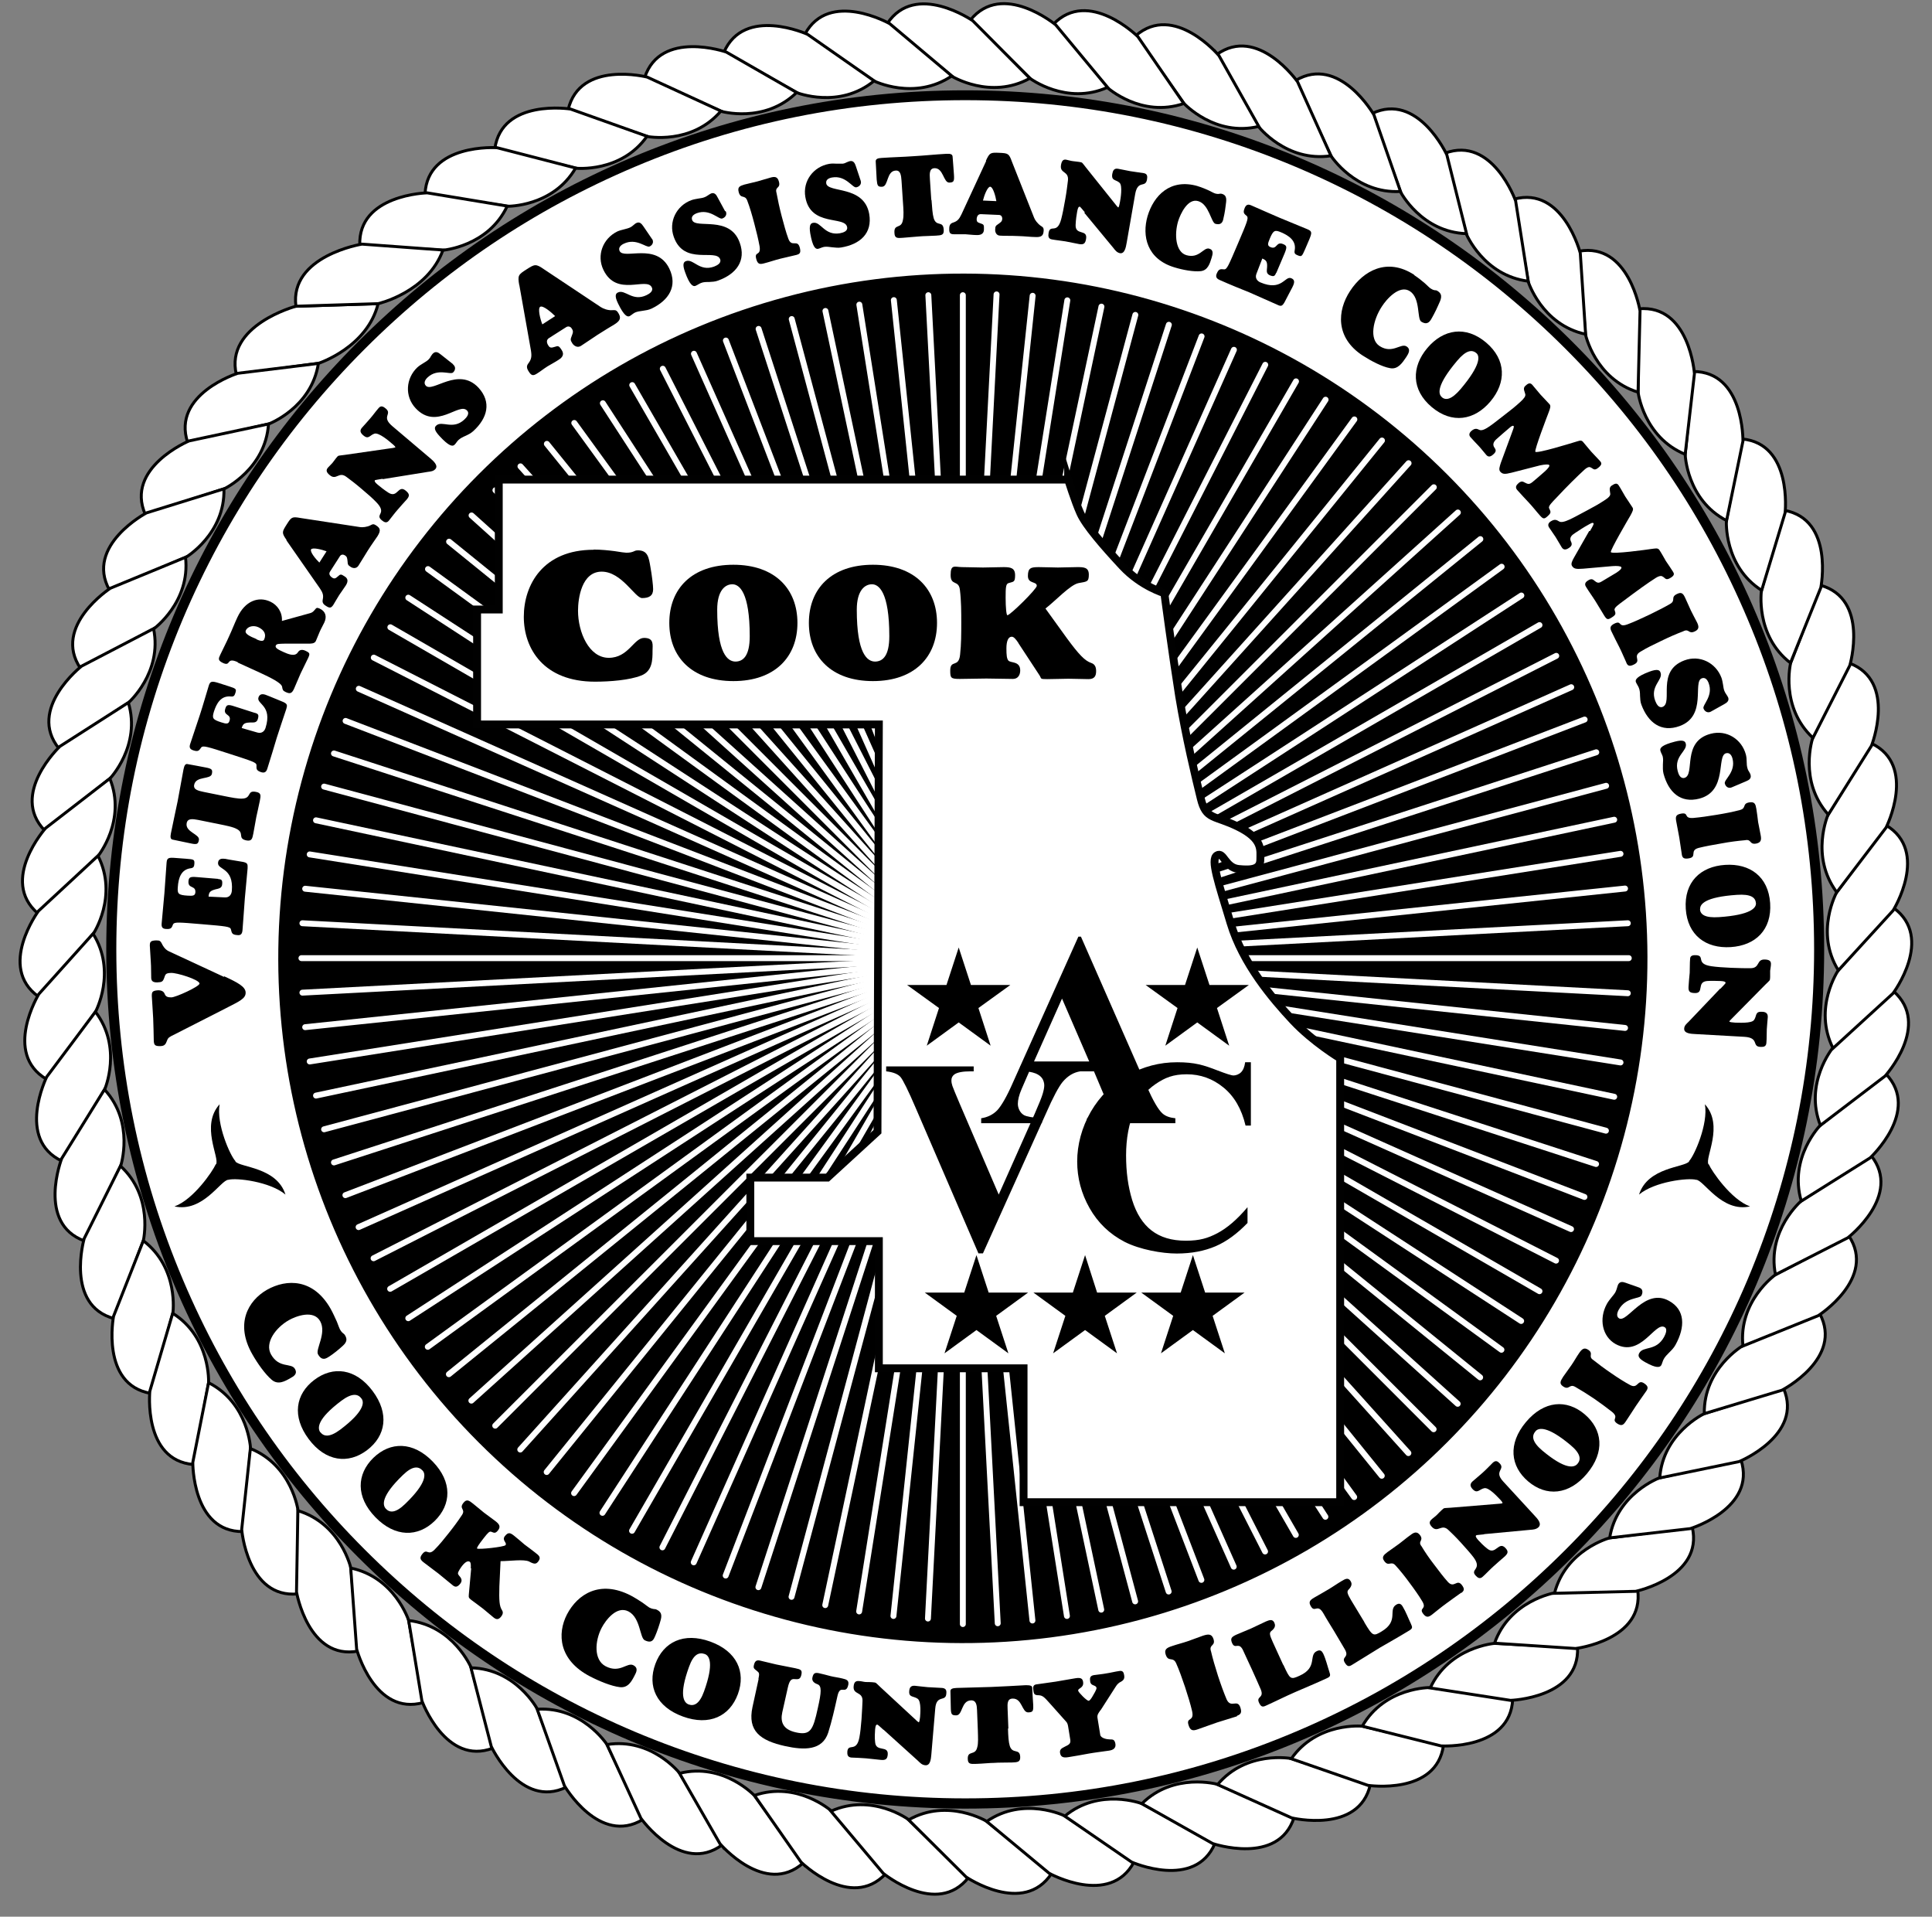<?xml version="1.0" encoding="UTF-8"?>
<svg xmlns="http://www.w3.org/2000/svg" version="1.1" viewBox="0 0 980 972">
  <rect x="0" y="0" width="980" height="972" fill="#808080" stroke="none"/>
  <defs>
    <style>
      .cls-1 {
        stroke: #fff;
        stroke-linecap: round;
        stroke-width: 3px;
      }

      .cls-1, .cls-2, .cls-3, .cls-4 {
        fill: #fff;
      }

      .cls-5, .cls-6, .cls-7 {
        stroke-width: 3.1px;
      }

      .cls-5, .cls-4 {
        stroke: #000;
      }

      .cls-2 {
        stroke: #010101;
        stroke-miterlimit: 10;
        stroke-width: 4px;
      }

      .cls-6, .cls-7 {
        stroke: #c8c8c8;
      }

      .cls-4 {
        stroke-width: 1.5px;
      }

      .cls-7 {
        fill: #333;
      }
    </style>
  </defs>
  <!-- Generator: Adobe Illustrator 28.7.1, SVG Export Plug-In . SVG Version: 1.2.0 Build 142)  -->
  <g>
    <g id="Layer_3">
      <g>
        <path class="cls-3" d="M489.6,914.6c-58.5,0-115.2-11.5-168.6-34-51.6-21.8-97.9-53.1-137.7-92.8-39.8-39.8-71-86.1-92.8-137.7-22.6-53.4-34-110.1-34-168.6s11.5-115.2,34-168.6c21.8-51.6,53.1-97.9,92.8-137.7s86.1-71,137.7-92.8c53.4-22.6,110.1-34,168.6-34s115.2,11.5,168.6,34c51.6,21.8,97.9,53.1,137.7,92.8,39.8,39.8,71,86.1,92.8,137.7,22.6,53.4,34,110.1,34,168.6s-11.5,115.2-34,168.6c-21.8,51.6-53.1,97.9-92.8,137.7-39.8,39.8-86.1,71-137.7,92.8-53.4,22.6-110.1,34-168.6,34Z"/>
        <path d="M489.6,50.8c58.1,0,114.5,11.4,167.6,33.8,51.3,21.7,97.3,52.7,136.9,92.3,39.6,39.6,70.6,85.6,92.3,136.9,22.5,53.1,33.8,109.5,33.8,167.6s-11.4,114.5-33.8,167.6c-21.7,51.3-52.7,97.3-92.3,136.9-39.6,39.6-85.6,70.6-136.9,92.3-53.1,22.5-109.5,33.8-167.6,33.8s-114.5-11.4-167.6-33.8c-51.3-21.7-97.3-52.7-136.9-92.3-39.6-39.6-70.6-85.6-92.3-136.9-22.5-53.1-33.8-109.5-33.8-167.6s11.4-114.5,33.8-167.6c21.7-51.3,52.7-97.3,92.3-136.9,39.6-39.6,85.6-70.6,136.9-92.3,53.1-22.5,109.5-33.8,167.6-33.8M489.6,45.8c-240.6,0-435.7,195.1-435.7,435.7s195.1,435.7,435.7,435.7,435.7-195.1,435.7-435.7S730.2,45.8,489.6,45.8h0Z"/>
      </g>
      <path class="cls-6" d="M489.6,481.4"/>
      <g>
        <g>
          <path class="cls-4" d="M119.9,190c-6-25.1,30.2-34.7,30.2-34.7l41.7-1.3c-5.5,22.2-30.1,30.2-30.1,30.2l-41.8,5.7Z"/>
          <path class="cls-4" d="M95.2,224.4c-8.2-24.5,25.4-35.1,25.4-35.1l40.9-5c-3.5,22.6-25.2,30.7-25.2,30.7l-41.1,9.5Z"/>
          <path class="cls-4" d="M73.7,260.9c-10.4-23.7,22.2-37.3,22.2-37.3l40.3-8.6c-1.5,22.8-22.3,32.8-22.3,32.8l-40.1,13.1Z"/>
          <path class="cls-4" d="M55.5,299.2c-12.5-22.6,18.8-39.1,18.8-39.1l39.3-12.2c.6,22.9-19.3,34.7-19.3,34.7l-38.8,16.6Z"/>
          <path class="cls-4" d="M40.8,338.9c-14.4-21.4,15.2-40.6,15.2-40.6l38.1-15.7c2.6,22.7-16.1,36.3-16.1,36.3l-37.1,20Z"/>
          <path class="cls-4" d="M29.9,379.6c-16.3-20.1,11.5-41.8,11.5-41.8l36.5-19c4.6,22.4-12.8,37.6-12.8,37.6l-35.2,23.3Z"/>
          <path class="cls-4" d="M22.7,421.2c-18-18.5,7.7-42.7,7.7-42.7l34.7-22.2c6.6,21.9-9.4,38.6-9.4,38.6l-33,26.3Z"/>
          <path class="cls-4" d="M19.2,463.2c-19.6-16.8,3.9-43.2,3.9-43.2l32.6-25.2c8.6,21.2-5.9,39.2-5.9,39.2l-30.5,29.2Z"/>
          <path class="cls-4" d="M19.5,505.4c-21-15,0-43.4,0-43.4l30.2-28c10.4,20.4-2.4,39.6-2.4,39.6l-27.8,31.8Z"/>
          <path class="cls-4" d="M23.6,547.3c-22.3-13.1-3.9-43.2-3.9-43.2l27.5-30.6c12.2,19.4,1.2,39.7,1.2,39.7l-24.8,34.1Z"/>
          <path class="cls-4" d="M31.4,588.8c-23.4-11-7.7-42.7-7.7-42.7l24.7-33c13.9,18.2,4.7,39.4,4.7,39.4l-21.7,36.2Z"/>
          <path class="cls-4" d="M42.8,629.3c-24.3-8.9-11.5-41.8-11.5-41.8l21.7-35c15.5,16.9,8.2,38.8,8.2,38.8l-18.3,38Z"/>
          <path class="cls-4" d="M57.9,668.7c-25-6.7-15.2-40.6-15.2-40.6l18.4-36.8c16.9,15.4,11.6,37.9,11.6,37.9l-14.9,39.5Z"/>
          <path class="cls-4" d="M76.4,706.6c-25.5-4.4-18.8-39.1-18.8-39.1l15.1-38.3c18.2,13.9,15,36.7,15,36.7l-11.3,40.7Z"/>
          <path class="cls-4" d="M98.2,742.7c-25.8-2.1-22.2-37.2-22.2-37.2l11.6-39.5c19.4,12.2,18.2,35.3,18.2,35.3l-7.6,41.5Z"/>
          <path class="cls-4" d="M123.2,776.7c-25.8.2-25.4-35.1-25.4-35.1l8-40.4c20.4,10.4,21.3,33.5,21.3,33.5l-3.8,42Z"/>
          <path class="cls-4" d="M151.1,808.3c-25.7,2.5-28.5-32.7-28.5-32.7l4.4-41c21.2,8.5,24.2,31.5,24.2,31.5v42.2Z"/>
          <path class="cls-4" d="M181.7,837.3c-25.4,4.8-31.3-30-31.3-30l.7-41.2c21.9,6.6,26.9,29.2,26.9,29.2l3.7,42Z"/>
          <path class="cls-4" d="M214.8,863.4c-24.9,7-33.9-27.1-33.9-27.1l-3-41.1c22.4,4.6,29.4,26.6,29.4,26.6l7.4,41.5Z"/>
          <path class="cls-4" d="M250.1,886.5c-24.1,9.2-36.1-24-36.1-24l-6.7-40.7c22.7,2.6,31.7,23.9,31.7,23.9l11.1,40.7Z"/>
          <path class="cls-4" d="M287.3,906.3c-23.2,11.3-38.1-20.6-38.1-20.6l-10.3-39.9c22.9.5,33.7,21,33.7,21l14.7,39.6Z"/>
          <path class="cls-4" d="M326.1,922.7c-22.1,13.4-39.8-17.1-39.8-17.1l-13.8-38.8c22.8-1.5,35.4,17.9,35.4,17.9l18.2,38.1Z"/>
          <path class="cls-4" d="M366.3,935.6c-20.8,15.3-41.2-13.5-41.2-13.5l-17.2-37.4c22.6-3.6,36.9,14.6,36.9,14.6l21.5,36.3Z"/>
          <path class="cls-4" d="M407.4,944.8c-19.4,17.1-42.2-9.8-42.2-9.8l-20.5-35.7c22.2-5.6,38,11.3,38,11.3l24.7,34.2Z"/>
          <path class="cls-4" d="M449.2,950.3c-17.8,18.8-42.9-6-42.9-6l-23.6-33.8c21.6-7.5,38.9,7.8,38.9,7.8l27.7,31.9Z"/>
          <path class="cls-4" d="M491.3,952.1c-16,20.3-43.3-2.1-43.3-2.1l-26.5-31.5c20.9-9.4,39.4,4.3,39.4,4.3l30.4,29.3Z"/>
          <path class="cls-4" d="M533.4,950.1c-14.2,21.6-43.3,1.8-43.3,1.8l-29.2-29c19.9-11.3,39.7.8,39.7.8l32.9,26.4Z"/>
          <path class="cls-4" d="M575.2,944.3c-12.2,22.8-43,5.7-43,5.7l-31.7-26.3c18.8-13,39.6-2.8,39.6-2.8l35.1,23.4Z"/>
          <path class="cls-4" d="M616.3,934.8c-10.1,23.8-42.3,9.5-42.3,9.5l-33.9-23.3c17.6-14.6,39.2-6.3,39.2-6.3l37.1,20.2Z"/>
          <path class="cls-4" d="M656.4,921.7c-7.9,24.6-41.3,13.2-41.3,13.2l-35.9-20.2c16.2-16.1,38.5-9.8,38.5-9.8l38.7,16.8Z"/>
          <path class="cls-4" d="M695.1,905c-5.7,25.2-39.9,16.9-39.9,16.9l-37.6-16.9c14.7-17.5,37.4-13.2,37.4-13.2l40.1,13.2Z"/>
          <path class="cls-4" d="M732.2,885c-3.4,25.6-38.3,20.4-38.3,20.4l-38.9-13.5c13.1-18.8,36.1-16.5,36.1-16.5l41.1,9.6Z"/>
          <path class="cls-4" d="M767.3,861.7c-1.1,25.8-36.3,23.7-36.3,23.7l-40-10c11.4-19.9,34.5-19.6,34.5-19.6l41.8,5.9Z"/>
          <path class="cls-4" d="M800.2,835.4c1.2,25.8-34,26.9-34,26.9l-40.7-6.3c9.5-20.8,32.6-22.6,32.6-22.6l42.1,2.1Z"/>
          <path class="cls-4" d="M830.7,806.2c3.5,25.6-31.5,29.8-31.5,29.8l-41.1-2.7c7.6-21.6,30.4-25.5,30.4-25.5l42.2-1.7Z"/>
          <path class="cls-4" d="M858.4,774.5c5.8,25.2-28.7,32.5-28.7,32.5l-41.2,1c5.7-22.2,28-28.1,28-28.1l41.9-5.4Z"/>
          <path class="cls-4" d="M883.1,740.3c8,24.6-25.7,34.9-25.7,34.9l-40.9,4.7c3.7-22.6,25.4-30.5,25.4-30.5l41.2-9.1Z"/>
          <path class="cls-4" d="M904.7,704.1c10.2,23.7-22.5,37.1-22.5,37.1l-40.3,8.3c1.6-22.8,22.6-32.6,22.6-32.6l40.2-12.8Z"/>
          <path class="cls-4" d="M923,666.1c12.3,22.7-19.1,38.9-19.1,38.9l-39.4,11.9c-.4-22.9,19.6-34.5,19.6-34.5l38.9-16.3Z"/>
          <path class="cls-4" d="M937.8,626.7c14.3,21.5-15.5,40.5-15.5,40.5l-38.2,15.4c-2.4-22.8,16.4-36.1,16.4-36.1l37.3-19.7Z"/>
          <path class="cls-4" d="M949.1,586c16.1,20.2-11.8,41.7-11.8,41.7l-36.7,18.7c-4.5-22.4,13.1-37.4,13.1-37.4l35.4-23Z"/>
          <path class="cls-4" d="M956.6,544.6c17.9,18.7-8,42.6-8,42.6l-34.9,21.9c-6.5-22,9.7-38.5,9.7-38.5l33.2-26.1Z"/>
          <path class="cls-4" d="M960.4,502.6c19.5,17-4.2,43.1-4.2,43.1l-32.8,25c-8.4-21.3,6.2-39.2,6.2-39.2l30.7-28.9Z"/>
          <path class="cls-4" d="M960.5,460.4c20.9,15.2-.3,43.4-.3,43.4l-30.4,27.8c-10.3-20.5,2.7-39.6,2.7-39.6l28-31.6Z"/>
          <path class="cls-4" d="M956.7,418.5c22.2,13.3,3.6,43.2,3.6,43.2l-27.8,30.4c-12.1-19.4-.8-39.7-.8-39.7l25.1-33.9Z"/>
          <path class="cls-4" d="M949.3,377c23.3,11.2,7.4,42.7,7.4,42.7l-25,32.8c-13.7-18.3-4.4-39.4-4.4-39.4l21.9-36Z"/>
          <path class="cls-4" d="M938.1,336.3c24.2,9.1,11.2,41.9,11.2,41.9l-21.9,34.9c-15.3-17-7.9-38.9-7.9-38.9l18.6-37.9Z"/>
          <path class="cls-4" d="M923.4,296.8c24.9,6.9,14.9,40.7,14.9,40.7l-18.7,36.7c-16.8-15.6-11.3-38-11.3-38l15.2-39.4Z"/>
          <path class="cls-4" d="M905.1,258.8c25.4,4.6,18.5,39.2,18.5,39.2l-15.4,38.2c-18.1-14-14.7-36.9-14.7-36.9l11.6-40.6Z"/>
          <path class="cls-4" d="M883.6,222.6c25.7,2.3,21.9,37.4,21.9,37.4l-11.9,39.4c-19.3-12.3-17.9-35.4-17.9-35.4l7.9-41.4Z"/>
          <path class="cls-4" d="M858.9,188.4c25.8,0,25.2,35.3,25.2,35.3l-8.3,40.3c-20.3-10.5-21-33.6-21-33.6l4.2-42Z"/>
          <path class="cls-4" d="M831.3,156.6c25.7-2.3,28.2,32.9,28.2,32.9l-4.7,40.9c-21.2-8.7-23.9-31.6-23.9-31.6l.4-42.2Z"/>
          <path class="cls-4" d="M800.9,127.4c25.4-4.6,31,30.3,31,30.3l-1,41.2c-21.9-6.8-26.7-29.4-26.7-29.4l-3.4-42.1Z"/>
          <path class="cls-4" d="M768,101c24.9-6.8,33.6,27.4,33.6,27.4l2.7,41.1c-22.4-4.8-29.2-26.9-29.2-26.9l-7.1-41.6Z"/>
          <path class="cls-4" d="M732.9,77.7c24.2-9,35.9,24.2,35.9,24.2l6.4,40.7c-22.7-2.8-31.5-24.1-31.5-24.1l-10.8-40.8Z"/>
          <path class="cls-4" d="M695.9,57.6c23.3-11.2,38,20.9,38,20.9l10,40c-22.9-.7-33.5-21.2-33.5-21.2l-14.4-39.7Z"/>
          <path class="cls-4" d="M657.2,40.8c22.2-13.2,39.7,17.4,39.7,17.4l13.5,38.9c-22.8,1.3-35.3-18.1-35.3-18.1l-17.9-38.2Z"/>
          <path class="cls-4" d="M617.1,27.7c20.9-15.1,41.1,13.8,41.1,13.8l16.9,37.5c-22.6,3.4-36.8-14.9-36.8-14.9l-21.2-36.5Z"/>
          <path class="cls-4" d="M576.1,18.1c19.5-16.9,42.2,10.1,42.2,10.1l20.2,35.9c-22.2,5.4-37.9-11.6-37.9-11.6l-24.4-34.4Z"/>
          <path class="cls-4" d="M534.3,12.3c17.9-18.6,42.9,6.3,42.9,6.3l23.3,33.9c-21.7,7.4-38.8-8.1-38.8-8.1l-27.4-32.1Z"/>
          <path class="cls-4" d="M492.2,10.2c16.2-20.1,43.3,2.4,43.3,2.4l26.3,31.7c-20.9,9.3-39.4-4.6-39.4-4.6l-30.2-29.5Z"/>
          <path class="cls-4" d="M450.1,11.9c14.3-21.5,43.3-1.4,43.3-1.4l29,29.2c-20,11.1-39.7-1.1-39.7-1.1l-32.7-26.7Z"/>
          <path class="cls-4" d="M408.3,17.3c12.3-22.7,43-5.3,43-5.3l31.5,26.5c-18.9,12.8-39.6,2.5-39.6,2.5l-34.9-23.7Z"/>
          <path class="cls-4" d="M367.2,26.5c10.3-23.7,42.4-9.1,42.4-9.1l33.8,23.6c-17.7,14.5-39.2,6-39.2,6l-36.9-20.4Z"/>
          <path class="cls-4" d="M327,39.3c8.1-24.5,41.4-12.9,41.4-12.9l35.7,20.5c-16.4,16-38.5,9.5-38.5,9.5l-38.6-17.1Z"/>
          <path class="cls-4" d="M288.2,55.6c5.9-25.2,40.1-16.5,40.1-16.5l37.4,17.2c-14.9,17.4-37.5,12.9-37.5,12.9l-40-13.5Z"/>
          <path class="cls-4" d="M251,75.4c3.6-25.6,38.4-20.1,38.4-20.1l38.8,13.8c-13.2,18.7-36.2,16.2-36.2,16.2l-41-9.9Z"/>
          <path class="cls-4" d="M215.6,98.3c1.3-25.8,36.5-23.4,36.5-23.4l39.9,10.3c-11.5,19.8-34.6,19.4-34.6,19.4l-41.7-6.2Z"/>
          <path class="cls-4" d="M182.5,124.4c-1-25.8,34.2-26.6,34.2-26.6l40.6,6.7c-9.7,20.7-32.8,22.4-32.8,22.4l-42.1-2.5Z"/>
          <path class="cls-4" d="M150.1,155.3c-3.3-25.6,33.5-31.5,33.5-31.5l41.1,3c-7.8,21.5-32.9,27.2-32.9,27.2l-41.7,1.3Z"/>
        </g>
        <path class="cls-4" d="M489.6,481.4"/>
      </g>
    </g>
    <g id="payton_x5F_one">
      <g>
        <circle class="cls-5" cx="488.4" cy="486" r="345.7" transform="translate(-200.6 487.7) rotate(-45)"/>
        <path class="cls-7" d="M488.4,486"/>
      </g>
      <g>
        <line class="cls-1" x1="488.4" y1="149.7" x2="488.4" y2="823.6"/>
        <line class="cls-1" x1="152.9" y1="485.9" x2="826.2" y2="485.9"/>
        <line class="cls-1" x1="470.9" y1="149.7" x2="506.1" y2="823.2"/>
        <line class="cls-1" x1="453.4" y1="152.2" x2="523.7" y2="821.8"/>
        <line class="cls-1" x1="435.9" y1="154.5" x2="541.2" y2="819.5"/>
        <line class="cls-1" x1="418.7" y1="157.7" x2="558.6" y2="816.3"/>
        <line class="cls-1" x1="401.6" y1="161.8" x2="575.8" y2="812.1"/>
        <line class="cls-1" x1="384.8" y1="166.8" x2="592.8" y2="807.1"/>
        <line class="cls-1" x1="368.2" y1="172.7" x2="609.4" y2="801.2"/>
        <line class="cls-1" x1="352" y1="179.4" x2="625.8" y2="794.5"/>
        <line class="cls-1" x1="336.2" y1="187" x2="641.7" y2="786.8"/>
        <line class="cls-1" x1="320.7" y1="195.3" x2="657.3" y2="778.4"/>
        <line class="cls-1" x1="305.8" y1="204.5" x2="672.3" y2="769.2"/>
        <line class="cls-1" x1="291.3" y1="214.5" x2="686.9" y2="759.2"/>
        <line class="cls-1" x1="277.4" y1="225.1" x2="700.9" y2="748.4"/>
        <line class="cls-1" x1="264" y1="236.5" x2="714.4" y2="736.9"/>
        <line class="cls-1" x1="251.3" y1="248.6" x2="727.2" y2="724.8"/>
        <line class="cls-1" x1="239.2" y1="261.4" x2="739.4" y2="711.9"/>
        <line class="cls-1" x1="227.8" y1="274.7" x2="750.8" y2="698.5"/>
        <line class="cls-1" x1="217.1" y1="288.6" x2="761.6" y2="684.5"/>
        <line class="cls-1" x1="207.1" y1="303.1" x2="771.6" y2="669.9"/>
        <line class="cls-1" x1="198" y1="318.1" x2="780.9" y2="654.8"/>
        <line class="cls-1" x1="189.6" y1="333.5" x2="789.3" y2="639.3"/>
        <line class="cls-1" x1="182" y1="349.3" x2="796.9" y2="623.3"/>
        <line class="cls-1" x1="175.3" y1="365.6" x2="803.7" y2="607"/>
        <line class="cls-1" x1="169.4" y1="382.1" x2="809.6" y2="590.3"/>
        <line class="cls-1" x1="164.4" y1="398.9" x2="814.6" y2="573.4"/>
        <line class="cls-1" x1="160.3" y1="416" x2="818.8" y2="556.2"/>
        <line class="cls-1" x1="157.1" y1="433.3" x2="822" y2="538.8"/>
        <line class="cls-1" x1="154.8" y1="450.7" x2="824.3" y2="521.3"/>
        <line class="cls-1" x1="153.4" y1="468.2" x2="825.7" y2="503.7"/>
        <line class="cls-1" x1="153.4" y1="503.4" x2="825.7" y2="468.2"/>
        <line class="cls-1" x1="154.8" y1="520.9" x2="824.3" y2="450.6"/>
        <line class="cls-1" x1="157.1" y1="538.3" x2="822" y2="433"/>
        <line class="cls-1" x1="160.3" y1="555.6" x2="818.8" y2="415.7"/>
        <line class="cls-1" x1="164.4" y1="572.7" x2="814.7" y2="398.5"/>
        <line class="cls-1" x1="169.4" y1="589.5" x2="809.7" y2="381.5"/>
        <line class="cls-1" x1="175.2" y1="606.1" x2="803.8" y2="364.9"/>
        <line class="cls-1" x1="181.9" y1="622.3" x2="797" y2="348.5"/>
        <line class="cls-1" x1="189.5" y1="638.1" x2="789.4" y2="332.6"/>
        <line class="cls-1" x1="197.9" y1="653.6" x2="780.9" y2="317"/>
        <line class="cls-1" x1="207.1" y1="668.5" x2="771.7" y2="302"/>
        <line class="cls-1" x1="217" y1="683" x2="761.7" y2="287.4"/>
        <line class="cls-1" x1="227.7" y1="696.9" x2="750.9" y2="273.4"/>
        <line class="cls-1" x1="239.1" y1="710.3" x2="739.5" y2="259.9"/>
        <line class="cls-1" x1="251.2" y1="723" x2="727.3" y2="247.1"/>
        <line class="cls-1" x1="263.9" y1="735.1" x2="714.5" y2="234.9"/>
        <line class="cls-1" x1="277.3" y1="746.5" x2="701" y2="223.4"/>
        <line class="cls-1" x1="291.2" y1="757.2" x2="687" y2="212.7"/>
        <line class="cls-1" x1="305.6" y1="767.2" x2="672.4" y2="202.7"/>
        <line class="cls-1" x1="320.6" y1="776.3" x2="657.4" y2="193.4"/>
        <line class="cls-1" x1="336" y1="784.7" x2="641.8" y2="185"/>
        <line class="cls-1" x1="351.9" y1="792.3" x2="625.9" y2="177.4"/>
        <line class="cls-1" x1="368.1" y1="799" x2="609.5" y2="170.6"/>
        <line class="cls-1" x1="384.7" y1="804.9" x2="592.9" y2="164.7"/>
        <line class="cls-1" x1="401.5" y1="809.8" x2="575.9" y2="159.7"/>
        <line class="cls-1" x1="418.6" y1="814" x2="558.7" y2="155.5"/>
        <line class="cls-1" x1="435.8" y1="817.2" x2="541.4" y2="152.3"/>
        <line class="cls-1" x1="453.2" y1="819.5" x2="523.8" y2="150"/>
        <line class="cls-1" x1="470.7" y1="820.8" x2="505.5" y2="149.3"/>
      </g>
      <path class="cls-3" d="M488.4,530.5"/>
    </g>
    <g id="goudy_heaveyface">
      <g>
        <path d="M113.7,495.1c7,3.2,10.8,5.3,10.9,8.2.1,3.1-3,4.4-10.2,8.1l-25.7,13.1c-2.7,1.3-3.5,1.7-4,3.3-.7,1.9-1.3,2.6-3.2,2.7-2.9.1-3.4-.5-3.5-2.8-.1-3.5-.1-7.2-.3-11.3-.2-4-.5-7.7-.7-11.3,0-2,.2-2.7,3.2-2.9,1.8,0,2.9.6,3.4,2,.5,1.2,1.4,1.6,3.3,1.6,2.2,0,14.3-5.5,14.3-7,0-2-11.7-5.6-14.5-5.4-2.7.1-2.8.7-3.4,2.5-.7,1.9-1.1,2.2-3.6,2.3-1.9,0-2.9-.5-3-2.2-.1-2.7,0-5.5-.2-8.2-.1-2.7-.4-5.5-.5-8.2,0-1.9.3-2.6,3.2-2.7,2,0,2.2.2,3.4,2.6,1,1.7,2,2.4,3,2.9l28,13Z"/>
        <path d="M110.6,445.8c1.8.1,2.3.5,2.1,2.6-.1,1.4-.9,2-2.1,2.3-4.2.9-4.6,1.7-4.8,4l8.3.4c2.3.1,3.3-1.5,3.5-3.3,1-11.9-7.3-10.6-7-14.2.1-1.6,1.1-2.3,3.1-2.1.8,0,1.6.3,2.4.4l7.2,1.2c2.2.5,2.4,1,2.3,3.2-.4,5.1-1,10.2-1.4,15.2-.4,5.1-.7,10.2-1.2,16.3-.2,2.1-1.1,2.6-2.7,2.4-2.8-.2-2.7-1.2-3.2-3-.4-1.3-2.6-1.5-14.5-2.5-12-1-14.1-1.2-14.8,0-.7,1.7-.8,2.6-3.6,2.4-1.6-.1-2.4-.7-2.2-2.8.4-5.1,1-10.3,1.4-15.4.4-5.1.7-10.3,1.1-15.4.2-2.5,1-2.7,4.7-2.4l5.3.4c3.9.3,4.2.4,4.1,2.5-.1,1.3-.3,2.1-1.8,2.3-5,.6-6.3,5.1-6.6,9.5-.3,3.4.2,4.1,4.9,4.4,2.9.2,3.8,0,4-1.6.3-3.8-3.8-1.7-3.5-5.7.2-2,.8-2.4,4.3-2.1l10.8.9Z"/>
        <path d="M113.7,403.7c3.9.8,7.1,1.4,9.2,1.3,4.9-.2,2.2-4.4,7-3.4,2.7.5,2.4,1.9,1.9,4.5-.6,3.1-1.4,6.3-1.8,8.3-.4,2-.9,5.3-1.5,8.3-.5,2.6-.8,4-3.5,3.5-4.8-1-.7-3.8-5.1-5.9-1.9-1-5.1-1.6-9-2.4l-10.4-2.1c-2.7-.5-5.3-.9-5.8,1.6-.9,4.6,6.8,5.6,6.2,8.6-.4,2.1-1,2.4-4.2,1.7-1.9-.4-7.5-1.6-9.1-1.9-1.1-.2-1.3-1.2-.9-3.2,1.1-5.5,2.3-10.9,3.4-16.2,1-5.3,2-10.8,3-16.3.4-2,1-2.9,2.1-2.6,1.6.3,7.2,1.3,9.1,1.7,3.2.6,3.6,1.1,3.2,3.2-.6,3.1-8.1,1-9,5.6-.5,2.5,2.1,3,4.8,3.6l10.4,2.1Z"/>
        <path d="M129.3,361.5c1.7.5,2.1,1,1.5,3.1-.4,1.4-1.3,1.8-2.6,1.8-4.3-.1-4.9.6-5.6,2.8l8,2.3c2.2.6,3.6-.7,4.1-2.4,3.6-11.4-4.7-12-3.6-15.4.5-1.5,1.6-2,3.5-1.4.8.3,1.5.6,2.3.9l6.8,2.8c2.1,1,2.1,1.6,1.5,3.6-1.6,4.9-3.3,9.7-4.8,14.5-1.5,4.9-2.9,9.8-4.8,15.7-.6,2-1.7,2.2-3.1,1.8-2.7-.9-2.4-1.8-2.4-3.6-.1-1.4-2.2-2-13.6-5.7-11.4-3.7-13.5-4.3-14.4-3.3-1.1,1.5-1.4,2.4-4.1,1.5-1.5-.5-2.2-1.3-1.5-3.3,1.6-4.9,3.3-9.8,4.9-14.7,1.6-4.9,3-9.9,4.5-14.8.7-2.3,1.6-2.4,5.1-1.3l5,1.6c3.8,1.2,4,1.4,3.4,3.4-.4,1.3-.8,2-2.3,1.8-5.1-.5-7.3,3.6-8.6,7.7-1,3.3-.7,4,3.7,5.4,2.7.9,3.7.9,4.2-.7,1.2-3.7-3.4-2.5-2.1-6.3.6-1.9,1.3-2.2,4.6-1.1l10.3,3.3Z"/>
        <path d="M120.6,335.8c-3.1-1.4-3.9-.8-4.5,0-.5.6-.9,1.3-2.8.5-2.9-1.3-2.5-2.3-1.6-4.2,1.5-3.2,3.1-6.2,4.5-9.4,1.5-3.2,2.7-6.4,4.2-9.6,3.9-8.4,10.7-10.8,16.7-8,3.7,1.7,6.2,5.5,5.9,9.8l14.1-3.9c1.7-.4,2.2-1.4,2.8-2,.5-.7.9-1,2.2-.4,3.1,1.4,3.8,4.1,2.4,7.1-.7,1.5-1.6,3-2.3,4.6-.7,1.6-1.3,3.2-2,4.8-.7,1.4-2.6,1.3-3.9,1.3h-11.5c-3.4.1-4.5,0-4.9,1-.6,1.2,1.6,2.2,4,3.3,1.8.8,5.7,2.6,7.2.1,1-1.6,2.6-1.4,4-.7,2.1,1,2.2,1.4,1.2,3.6-1.2,2.6-2.6,5.2-3.8,7.8-1.2,2.6-2.2,5.3-3.4,7.9-1.1,2.3-2,2.6-4.3,1.5-1.3-.6-1.5-1.2-1.7-2.6-.3-2-6.2-4.8-10.9-7l-11.6-5.3ZM130.1,324.2c2.3,1.1,3.5,1,3.9.1,1.2-2.7,0-4.8-2.9-6.2-2.3-1.1-5.4-.6-6.4,1.6-.4.9,0,1.9,2.9,3.3l2.5,1.1Z"/>
        <path d="M145.4,273.9c-2.6-3.7-2.4-4.1,0-7.9s2.7-4.1,7.1-3.3l30.1,4.6c1.2.2,3.6,0,5.3-.9,1-.5,1.4-.9,2.8,0,2.2,1.4,2.6,2.6.8,5.5-1.2,1.8-2.9,4.1-5,7.4s-3.3,5.5-4.7,7.6c-1,1.5-2.7,1.4-3.9.6-1.5-.9-1.5-1.4-1.6-2.8-.2-1.5-.1-2.3-1.4-3.1-.8-.5-1.9-.5-2.5.5l-5,7.8c-.7,1.1-.2,2.2,1.2,3.1,1,.6,1.6.4,2.8-.7,1.2-1.1,1.5-1.3,3.4,0,1.6,1,2,2.4.6,4.6-1,1.6-2.2,3.1-3.3,4.8-1.1,1.7-2,3.4-3,5-1.1,1.7-1.9,1.8-3.7.6-1.5-.9-2-1.8-1.7-3.2.5-2.3,0-3.6-1.5-5.8l-17-24.4ZM165.7,279.6c-2.4-.9-7.1-2.1-7.9-1-.7,1.2,2.3,4.9,4.2,6.7l3.7-5.8Z"/>
        <path d="M194.1,242.8c-2.3.4-3.7.6-3.9.7-.3.4-.2,1,1.4,2.3,1.2,1,3.3,2.7,5.5,4.1,4.7,2.9,4.8-4.4,8.8-1,1.9,1.6,1.9,2.6.5,4.3-1.6,1.8-3.2,3.5-4.8,5.4-1.6,1.8-3,3.8-4.4,5.5-1.1,1.3-2.3.8-3.6-.3-3.6-3.1,3-3.2-2.7-9.1-1.9-2-4.3-4.1-7.4-6.7-3.4-2.9-5.8-4.7-7.7-6.1-4-3.1-5.1,2-8.6-1-1.7-1.4-1.9-2.5-.9-3.7.7-.8,1.6-1.6,2.3-2.4.7-.8,1.2-1.7,1.9-2.5,1.3-1.6.9-1.1,4.3-1.6l21.5-3.1c2.7-.3,4-.6,4.2-.7.3-.3-1.1-1.5-2-2.2-1.1-1-6.3-5.4-8.5-4.8-2.4.7-3,3.2-5.7.9-1.3-1.1-2.1-2.3-.7-3.9,1.2-1.4,2.7-2.9,4.1-4.6,1.5-1.7,2.8-3.6,4.3-5.3,1.2-1.5,2.4-.9,3.7.2,3.4,2.9-2.5,4,3.3,8.9l19,16.1c1.8,1.5,4.4,3.8,2.9,5.6-1,1.2-2.4,1.3-3.9,1.5l-22.9,3.7Z"/>
        <path d="M229.9,184.9c1.3,1.1,1.2,2.8-.1,4-1.4,1.3-7.8-2.3-12.9,2.5-1.2,1.1-2.2,2.8-.9,4.2,3.4,3.7,16.5-9.9,26.7,1,6.7,7.3,4.6,15.4-2.6,22-1.2,1.1-2.6,1.8-3.9,2.4-1.4.6-2.6,1.2-3.6,2.1-.8.7-1.3,1.8-2.1,2.5-1,.9-2.8.7-7.5-4.4-3-3.2-2.7-4.5-1.7-5.4,2.9-2.7,8.4,2.4,14.2-3,1.2-1.1,2.9-3.1,1.4-4.6-4-4.4-15.5,10.2-26.1-1.2-5.6-6-5-15.1.9-20.7.9-.8,2-1.5,3-2.1,1-.6,2-1.2,2.7-1.9.6-.6.9-1.1,1.2-1.7.4-.5.6-1,1.1-1.4,1.3-1.2,2.6-.5,3.8.5l6.2,4.9Z"/>
        <path d="M263.4,144.7c-.9-5.1-.5-5.4,3.7-8.1,4.2-2.7,4.7-2.9,8.9,0l28.7,19.1c1.2.8,3.7,1.8,5.9,1.6,1.2,0,1.9-.3,2.9,1.2,1.6,2.5,1.4,4-1.8,6-2.1,1.3-4.9,2.9-8.6,5.3s-6,4.1-8.4,5.6c-1.7,1.1-3.5.1-4.4-1.3-1.1-1.7-.9-2.1-.3-3.7.6-1.6,1-2.4,0-3.8-.5-.9-1.7-1.4-2.8-.7l-8.8,5.6c-1.2.8-1.3,2.2-.2,3.8.7,1.1,1.4,1.2,3.2.6,1.7-.6,2.1-.6,3.5,1.6,1.2,1.8.9,3.5-1.6,5-1.8,1.2-3.8,2.2-5.6,3.3-1.9,1.2-3.6,2.6-5.4,3.7-1.9,1.2-2.8,1-4.1-1.1-1.1-1.7-1.2-2.8-.2-4.1,1.6-2.1,1.8-3.6,1.3-6.7l-5.9-33.2ZM281.6,160.3c-2.1-2.1-6.3-5.6-7.6-4.7-1.3.8,0,6.2,1.1,8.9l6.5-4.2Z"/>
        <path d="M330.8,121.2c.9,1.4.3,3.1-1.3,3.8-1.7.8-6.7-4.5-13.1-1.4-1.5.7-2.9,2-2.1,3.7,2.2,4.5,18.7-4.5,25.2,8.9,4.3,8.9-.2,16.1-9,20.3-1.5.7-3,.9-4.4,1.1-1.5.2-2.9.4-4,.9-1,.5-1.8,1.3-2.7,1.8-1.2.6-2.9-.2-5.9-6.4-1.9-3.9-1.2-5.1,0-5.6,3.6-1.7,7.3,4.8,14.4,1.4,1.5-.7,3.7-2.1,2.7-4-2.6-5.4-17.8,5.1-24.5-8.8-3.6-7.4-.3-15.9,7-19.5,1.1-.5,2.3-.8,3.5-1.1,1.2-.3,2.3-.6,3.1-1,.8-.4,1.2-.8,1.7-1.2.5-.4.9-.8,1.4-1,1.6-.8,2.6.3,3.5,1.6l4.5,6.6Z"/>
        <path d="M368.1,107.1c.8,1.5,0,3.1-1.7,3.7-1.8.7-6.3-5.1-12.9-2.7-1.6.6-3.1,1.7-2.4,3.5,1.7,4.7,19.1-2.6,24.1,11.4,3.4,9.3-1.8,16-11,19.3-1.5.6-3.1.6-4.5.7-1.5,0-2.9,0-4.1.5-1,.4-1.9,1.1-2.9,1.5-1.2.4-2.9-.5-5.2-7-1.5-4.1-.7-5.2.5-5.6,3.7-1.3,6.8,5.5,14.2,2.8,1.5-.6,3.8-1.7,3.1-3.7-2-5.6-18.3,3.3-23.5-11.3-2.8-7.7,1.3-15.9,8.9-18.7,1.1-.4,2.4-.6,3.5-.8,1.2-.2,2.3-.3,3.2-.7.8-.3,1.3-.7,1.8-1,.5-.3,1-.7,1.5-.9,1.6-.6,2.6.5,3.3,2l3.8,7Z"/>
        <path d="M404.3,129.2c-2.8.7-5.7,1.3-8.5,2s-5.6,1.7-8.4,2.4c-2,.5-3.1.4-3.8-2.3-1.1-4.1,2.5-1.2,1.7-6.4-.6-3.3-1.6-7.5-2.7-11.6-1.1-4.2-2.3-8.3-3.5-11.4-1.2-3.5-3.4-.7-4.4-4.5-.7-2.6.6-3.1,2.9-3.8,2.2-.6,4.4-1,6.6-1.6s4.3-1.3,6.5-1.9c2.1-.6,3.7-.7,4.4,2,1,3.7-2.2,2.3-1.2,5.8.6,3.3,1.5,7.5,2.6,11.7,1.1,4.1,2.2,8.3,3.4,11.5,1.7,4.6,4.6,0,5.8,4.5.6,2.4.1,3.2-1.5,3.6Z"/>
        <path d="M436.6,91.7c.5,1.6-.6,3-2.3,3.3-1.9.3-5.3-6.2-12.2-5-1.7.3-3.3,1.1-3,3,.8,5,19.2.8,21.8,15.5,1.7,9.8-4.6,15.4-14.2,17-1.6.3-3.2,0-4.6-.1-1.5-.2-2.9-.4-4.1-.2-1.1.2-2.1.8-3.1,1-1.3.2-2.7-1-3.9-7.8-.7-4.3.2-5.2,1.5-5.4,3.9-.7,5.7,6.6,13.5,5.3,1.6-.3,4.1-1,3.7-3.1-1-5.9-18.6,0-21.2-15.3-1.4-8.1,4.1-15.4,12.1-16.8,1.2-.2,2.5-.2,3.6-.1,1.2,0,2.3,0,3.3,0,.8-.1,1.4-.4,2-.7.6-.2,1.1-.5,1.7-.6,1.7-.3,2.4,1,2.9,2.5l2.5,7.5Z"/>
        <path d="M472.5,101.3c.3,4,.5,7.2,1.1,9.3,1.4,4.7,4.8,1,5.1,5.9.2,2.8-1.2,2.8-3.9,3-3.1.2-6.4.2-8.5.4-2,.1-5.3.5-8.4.7-2.7.2-4.1.3-4.2-2.5-.3-4.9,3.5-1.7,4.3-6.5.5-2.1.3-5.3,0-9.3l-.7-10.6c-.2-2.8-.5-5.4-3-5.2-4.7.3-3.6,8-6.8,8.2-2.2.1-2.5-.4-2.8-3.6-.1-2-.4-7.7-.5-9.3,0-1.1.9-1.6,2.9-1.7,5.6-.4,11.1-.5,16.5-.9,5.4-.3,10.9-.9,16.5-1.2,2-.1,3,.2,3.1,1.4.1,1.6.6,7.3.7,9.3.2,3.2-.1,3.8-2.3,3.9-3.1.2-3-7.6-7.7-7.3-2.5.2-2.4,2.8-2.2,5.6l.7,10.6Z"/>
        <path d="M500.1,81.5c1.9-4.1,2.3-4.2,6.8-4,4.4.2,4.9.3,6.4,4.5l11.2,28.3c.4,1.2,1.8,3.1,3.4,4.2.9.6,1.5.8,1.5,2.3-.1,2.6-1,3.6-4.3,3.4-2.2,0-5-.4-8.9-.5-3.9-.2-6.4,0-8.9-.2-1.8,0-2.6-1.7-2.5-3.1,0-1.7.4-2,1.6-2.8,1.2-.9,1.9-1.2,2-2.7,0-.9-.5-1.9-1.7-1.9l-9.2-.4c-1.3,0-2,.9-2.1,2.6,0,1.2.4,1.6,2,2.1,1.5.5,1.8.6,1.7,3,0,1.9-1.1,3-3.7,2.9-1.9,0-3.8-.3-5.7-.4-2,0-3.9,0-5.8,0-2,0-2.5-.7-2.4-2.9,0-1.7.6-2.6,1.9-3,2.2-.7,3.1-1.7,4.3-4.2l12.5-27ZM505.4,102c-.4-2.5-1.7-7.2-3.1-7.3s-3.1,4.5-3.7,7l6.8.3Z"/>
        <path d="M550.3,107.7c-1.5-1.8-2.4-2.9-2.6-2.9-.5,0-.9.3-1.3,2.4-.3,1.6-.7,4.3-.8,6.9-.2,5.5,6.2,1.9,5.3,7.1-.4,2.4-1.3,2.9-3.4,2.6-2.4-.4-4.7-1-7.1-1.4-2.4-.4-4.8-.6-6.9-1-1.7-.3-1.9-1.6-1.6-3.3.8-4.7,4.3,1,6.4-7,.7-2.7,1.3-5.8,2-9.8.8-4.4,1.1-7.4,1.4-9.7.6-5.1-4.3-3.4-3.5-8,.4-2.2,1.2-2.9,2.7-2.6,1.1.2,2.2.6,3.2.7,1.1.2,2.1.2,3.2.4,2,.3,1.4.2,3.6,2.9l13.6,17c1.6,2.1,2.6,3.2,2.7,3.2.4,0,.7-1.8.9-2.8.3-1.5,1.4-8.2-.2-9.7-1.8-1.7-4.3-.9-3.7-4.5.3-1.7.9-3,3-2.6,1.8.3,3.8.8,6.1,1.2,2.2.4,4.5.6,6.8,1,1.9.3,2,1.6,1.7,3.3-.8,4.4-4.7-.1-6,7.4l-4.3,24.6c-.4,2.3-1,5.7-3.4,5.3-1.5-.3-2.4-1.4-3.3-2.6l-14.8-17.9Z"/>
        <path d="M607.5,94.4c2.1.6,4.1,1.5,5.7,2.2,1.5.8,2.7,1.4,3.1,1.5,1.1.3,1.6.3,2.1.2.4,0,.7-.2,1.4,0,2.8.8,2.3,3.2,1.9,6.1-.3,2.8-1,6.1-1.3,7.2-.6,2-1.9,2.4-3.9,1.9-2.2-.7-3.2-9.9-8.7-11.5-5.3-1.6-9,6.4-10.2,10.2-2,6.7-1.3,15.6,4.2,17.2,6.6,1.9,8.7-4.2,11.6-3.3,2.4.7,1.7,2.9,1.2,4.6-.9,2.9-1.9,6.4-5.5,6.8-3.6.4-9.1-.6-13.3-1.9-14.1-4.2-16.6-16-13.7-26,3.1-10.4,11.5-19.3,25.5-15.2Z"/>
        <path d="M647.3,138.4c-.7,1.7-1.2,2-3.2,1.2-1.3-.6-1.6-1.5-1.5-2.7.5-4.2-.2-4.9-2.3-5.8l-3,7.8c-.8,2.1.4,3.6,2,4.3,11,4.7,12.4-3.5,15.7-2.1,1.5.6,1.8,1.7,1,3.6-.3.8-.7,1.4-1.1,2.2l-3.4,6.5c-1.2,2-1.8,2-3.7,1.1-4.7-2-9.3-4.2-14-6.2-4.7-1.9-9.5-3.8-15.1-6.3-1.9-.8-2.1-1.9-1.5-3.3,1.1-2.6,2-2.2,3.8-2.1,1.4,0,2.2-2,6.9-13,4.7-11,5.5-13,4.6-14-1.4-1.2-2.2-1.6-1.1-4.2.6-1.4,1.5-2.1,3.4-1.2,4.7,2,9.4,4.2,14.2,6.2,4.7,2,9.6,3.9,14.3,5.9,2.3,1,2.2,1.8.8,5.2l-2.1,4.9c-1.6,3.6-1.7,3.9-3.7,3.1-1.2-.5-1.9-.9-1.6-2.4,1-5-2.9-7.6-6.9-9.3-3.1-1.3-3.9-1.1-5.7,3.2-1.1,2.6-1.3,3.6.3,4.3,3.5,1.5,2.8-3.1,6.5-1.5,1.9.8,2,1.5.7,4.7l-4.2,9.9Z"/>
        <path d="M717.3,139.5c2,1.3,4,2.9,5.5,4.2,1.4,1.3,2.5,2.4,2.9,2.6,1.1.7,1.6.8,2.2.9.5,0,.8,0,1.5.5,2.7,1.8,1.5,4.2.1,7.2-1.3,3-3.1,6.3-3.8,7.4-1.3,2-2.9,2-4.8.8-2.2-1.5-.3-11.8-5.7-15.4-5.3-3.5-11.9,4-14.3,7.8-4.4,6.7-6.5,16.5-1.1,20,6.5,4.2,10.8-1.7,13.7.2,2.3,1.5.9,3.7-.2,5.4-1.9,2.8-4.2,6.4-8.2,5.6-4.1-.7-9.7-3.7-13.9-6.4-13.9-9.1-12.9-22.8-6.4-32.7,6.7-10.3,18.8-17.2,32.6-8.2Z"/>
        <path d="M724,176.5c8.1-9.6,19.5-11.5,29.8-2.8s10.3,20.3,2.2,29.9-19.5,11.5-29.8,2.8-10.3-20.3-2.2-29.9ZM731.3,201.4c2,1.7,4.9,1.4,9.6-4.1,10.4-12.3,9.7-16.8,8-18.2-2.2-1.9-5.2-1.6-9.8,3.9-10.4,12.3-9.7,16.8-7.7,18.4Z"/>
        <path d="M766.6,220.3c.9-2.4,1.5-3.9,1.2-4.2-.5-.6-1.7.5-2.4,1.1-2.1,1.7-4.1,3.6-6.1,5.3-1.3,1.1-2.6,2.7-1.2,4.6.8,1.1.9,2-.6,3.3-1.3,1.2-2.5,1.6-3.6.3-1.3-1.5-2.5-3.1-3.9-4.6s-2.8-2.9-4.1-4.4c-.9-1-.7-2.1.4-3.1,1.8-1.6,2.9-1.2,4.1-.6,2.3,1.1,7-3.2,13.3-8,2.9-2.2,5.1-4,7.4-6.1,2.1-1.9,2.8-3,2.6-4-.3-1.4-1.4-2.9,0-4.2,1.2-1.1,2.3-1.9,3.5-.6,1.4,1.6,2.8,3.4,4.2,5,1.5,1.7,3.2,3.3,4.6,4.9.7.8.4,1.9-.4,4-.7,1.8-7.4,19.3-6.8,20.1.9,1,18-4.3,20-4.9,1.9-.5,3.1-1.3,4.1-.2,1.4,1.6,2.7,3.3,4.2,5,1.4,1.6,3,3.1,4.5,4.8.7.8,1.2,1.6-.5,3.1-2.6,2.3-2.8.6-4.6,0-.8-.2-1.8.4-2.8,1.3-3.5,3.2-8.9,8.5-14.1,14.1-2.4,2.5-4.4,4.4-3.8,5.5.8,1.7,1.2,2.2-.7,3.9-1.7,1.6-2.3,1.6-3.9-.2-1.9-2.1-3.7-4.5-5.7-6.6-1.9-2.1-4-4.2-5.9-6.4-1.4-1.6-.1-2.8.8-3.6.7-.6,1.6-1,2.6-.4,2.1,1.1,2.6,1.3,4.3,0,2.1-1.8,4.3-3.6,6.4-5.5,1.5-1.4,2.6-2.7,2.1-3.2-.4-.4-2.2-.3-4.6.2l-14.4,3.7c-3.6.9-4.6.8-5.8-.5-.9-1-.3-2.6.3-4.5l5.3-14.4Z"/>
        <path d="M806.5,269.3c1.3-2.2,2.1-3.6,1.8-3.9-.4-.7-1.8.3-2.6.7-2.4,1.3-4.6,2.8-6.9,4.3-1.4.9-3,2.2-1.9,4.3.6,1.2.5,2.2-1.1,3.2-1.5,1-2.7,1.1-3.6-.3-1.1-1.7-2-3.5-3.1-5.2-1.1-1.7-2.3-3.3-3.4-5-.7-1.2-.3-2.2.9-3,2.1-1.3,3-.7,4.2,0,2.1,1.4,7.4-2,14.5-5.7,3.2-1.7,5.7-3.1,8.3-4.8,2.4-1.5,3.3-2.5,3.2-3.5-.1-1.4-.9-3.1.8-4.2,1.4-.9,2.6-1.5,3.5,0,1.2,1.8,2.2,3.8,3.3,5.6,1.2,1.9,2.6,3.8,3.7,5.6.6.9,0,2-1,3.9-1,1.7-10.5,17.9-10,18.7.7,1.2,18.5-1.3,20.5-1.6,1.9-.2,3.3-.7,4.1.5,1.2,1.8,2.2,3.7,3.3,5.6,1.2,1.8,2.5,3.6,3.6,5.4.6.9.9,1.8-1,3-2.9,1.9-2.8,0-4.6-.7-.7-.3-1.9.1-3,.8-4,2.5-10.2,7-16.3,11.6-2.8,2.1-5.1,3.6-4.7,4.8.6,1.8.8,2.3-1.4,3.7-2,1.3-2.5,1.2-3.8-.8-1.5-2.4-3-5-4.5-7.4-1.5-2.4-3.3-4.8-4.8-7.3-1.2-1.8.3-2.8,1.3-3.4.8-.5,1.8-.7,2.6,0,1.8,1.5,2.4,1.7,4.2.6,2.4-1.5,4.8-2.8,7.2-4.3,1.7-1.1,3-2.2,2.6-2.9-.3-.5-2.1-.7-4.6-.5l-14.8,1.3c-3.7.3-4.7,0-5.6-1.4-.7-1.1.1-2.6,1.1-4.4l7.6-13.3Z"/>
        <path d="M825,336.1c-1.2-2.6-2.3-5.3-3.6-7.9s-2.7-5.2-3.9-7.8c-.9-1.8-1-3,1.5-4.2,3.8-1.8,1.6,2.3,6.6.4,3.2-1.2,7.1-3,10.9-4.8,3.9-1.9,7.7-3.8,10.6-5.5,3.2-1.8,0-3.4,3.6-5.1,2.4-1.2,3.2,0,4.2,2.2,1,2.1,1.8,4.1,2.8,6.2s2.1,4,3.1,6c.9,1.9,1.3,3.5-1.1,4.6-3.4,1.6-2.7-1.7-6,0-3.2,1.2-7.1,2.9-11,4.8-3.8,1.8-7.7,3.7-10.6,5.5-4.2,2.5.8,4.5-3.3,6.5-2.2,1.1-3.1.7-3.8-.8Z"/>
        <path d="M867.8,360.9c-1.5.8-3.1,0-3.7-1.6-.7-1.8,5.1-6.3,2.6-12.9-.6-1.6-1.7-3.1-3.5-2.4-4.7,1.8,2.8,19.1-11.2,24.2-9.3,3.4-16-1.7-19.4-10.8-.6-1.5-.6-3.1-.7-4.5,0-1.5-.1-2.9-.6-4.1-.4-1-1.1-1.9-1.5-2.9-.5-1.2.5-2.9,6.9-5.3,4.1-1.5,5.2-.8,5.6.5,1.4,3.7-5.5,6.8-2.7,14.3.6,1.5,1.7,3.8,3.7,3.1,5.6-2.1-3.4-18.2,11.1-23.6,7.7-2.9,15.9,1.1,18.8,8.8.4,1.1.6,2.4.8,3.5.2,1.2.3,2.3.7,3.2.3.8.7,1.3,1,1.8.3.5.7,1,.9,1.5.6,1.6-.5,2.6-2,3.4l-7,3.9Z"/>
        <path d="M878.4,399.3c-1.6.7-3.1-.3-3.5-2-.5-1.9,5.7-5.8,3.9-12.6-.4-1.6-1.4-3.2-3.3-2.7-4.9,1.3.9,19.2-13.5,23-9.6,2.5-15.7-3.3-18.2-12.7-.4-1.6-.3-3.1-.3-4.6.1-1.5.2-2.9-.1-4.1-.3-1-1-2-1.2-3-.3-1.3.8-2.8,7.4-4.5,4.2-1.1,5.2-.2,5.5,1,1,3.8-6.1,6.2-4.1,13.9.4,1.6,1.3,4,3.4,3.5,5.7-1.5-1.6-18.5,13.4-22.4,8-2.1,15.7,2.7,17.8,10.6.3,1.2.4,2.4.4,3.6,0,1.2.1,2.3.4,3.3.2.8.5,1.3.9,1.9.3.6.6,1,.7,1.6.4,1.7-.8,2.5-2.3,3.1l-7.3,3.1Z"/>
        <path d="M853.1,433.3c-.5-2.8-.8-5.8-1.3-8.6-.5-2.8-1.1-5.7-1.6-8.5-.3-2-.2-3.1,2.6-3.6,4.2-.7.9,2.6,6.2,2.2,3.4-.3,7.6-.9,11.8-1.6,4.3-.7,8.4-1.5,11.7-2.4,3.6-.9,1-3.3,4.9-3.9,2.7-.4,3.1.9,3.5,3.3.4,2.2.6,4.5.9,6.7.4,2.2.9,4.4,1.3,6.7.4,2.1.3,3.7-2.3,4.2-3.7.6-2.1-2.4-5.7-1.7-3.4.3-7.6.8-11.8,1.6-4.2.7-8.5,1.5-11.7,2.3-4.8,1.3-.5,4.6-5,5.3-2.4.4-3.2-.2-3.5-1.9Z"/>
        <path d="M875.1,438.6c12.6-.8,21.9,6,22.8,19.4.9,13.5-7.4,21.5-20,22.3-12.6.8-21.9-6-22.8-19.4-.9-13.5,7.4-21.5,20-22.3ZM862.3,461.1c.2,2.6,2.4,4.5,9.7,4,16.1-1.1,18.8-4.7,18.7-7-.2-2.9-2.4-4.8-9.7-4.3-16.1,1.1-18.8,4.7-18.6,7.3Z"/>
        <path d="M872.7,501.4c1.6-1.7,2.6-2.7,2.6-2.9,0-.5-.4-.9-2.5-1-1.6,0-4.3-.2-6.9,0-5.5.5-1.2,6.4-6.4,6.1-2.5-.1-3.1-.9-3-3.1.1-2.4.4-4.8.6-7.2.1-2.4,0-4.8.2-7,0-1.7,1.4-2,3.1-1.9,4.7.3-.5,4.4,7.7,5.6,2.7.4,5.9.6,10,.8,4.4.2,7.5.2,9.8.2,5.1,0,2.8-4.7,7.5-4.4,2.2.1,3,.9,2.9,2.4,0,1.1-.3,2.2-.4,3.3,0,1.1,0,2.1,0,3.2-.1,2,0,1.4-2.5,3.9l-15.3,15.5c-1.9,1.9-2.9,2.9-2.9,3.1,0,.4,1.8.5,2.9.6,1.5,0,8.3.5,9.6-1.3,1.5-2,.4-4.4,4-4.2,1.7,0,3.1.6,3,2.7-.1,1.9-.4,3.9-.5,6.2-.1,2.3,0,4.6-.2,6.8-.1,1.9-1.3,2.2-3.1,2.1-4.4-.2-.4-4.6-8-5.1l-24.9-1.4c-2.3-.1-5.8-.3-5.7-2.7,0-1.6,1.2-2.5,2.2-3.5l16-16.8Z"/>
      </g>
    </g>
    <g id="Layer_6">
      <g>
        <path d="M167.7,663.7c1.3,2.3,2.3,4.7,3.2,6.6.7,1.9,1.3,3.4,1.5,3.8.7,1.2,1.1,1.6,1.6,2,.4.3.7.5,1.1,1.2,1.7,3-.4,4.5-2.8,6.6-2.3,2-5.2,4.1-6.4,4.7-2,1.1-3.4.3-4.6-1.8-1.4-2.5,4.5-10.7,1.1-16.8-3.3-5.9-12.2-2.6-15.9-.5-6.5,3.7-12.4,11.4-9,17.4,4.1,7.2,10.3,4.1,12.1,7.3,1.5,2.6-.7,3.8-2.3,4.7-2.8,1.6-6.3,3.6-9.5.8-3.3-2.8-7.2-8.3-9.8-12.9-8.8-15.4-2.3-27.1,7.4-32.7,10.1-5.7,23.6-5.7,32.3,9.6Z"/>
        <path d="M159.4,699.8c9.5-7.2,21-5.9,29.6,5.6,8.6,11.5,6.7,22.8-2.8,30-9.5,7.2-21,5.9-29.6-5.6s-6.7-22.8,2.8-30ZM162.5,726.3c1.7,2.2,4.6,2.8,10.1-1.3,12.2-9.2,12.2-13.8,10.8-15.7-1.8-2.5-4.8-3-10.3,1.1-12.2,9.2-12.2,13.8-10.6,16Z"/>
        <path d="M189.4,739.3c8.6-8.3,20.1-8.4,30.1,1.9,10,10.3,9.5,21.8,1,30.1s-20.1,8.4-30.1-1.9c-10-10.3-9.5-21.8-1-30.1ZM195.8,765.2c1.9,2,4.9,2.2,9.8-2.6,11-10.6,10.4-15.2,8.7-16.9-2.1-2.2-5.1-2.4-10,2.4-11,10.6-10.4,15.2-8.5,17.1Z"/>
        <path d="M238.8,795.3c.1-1.7,0-2.8-.4-3.2-1-.8-2.4,0-4,2-.6.8-2.1,2.9-2.1,3.8,0,.7.8,1.3,1.4,2.2.6,1,.6,2-.3,3.1-1.3,1.6-2.4,1.9-3.8.7-2.4-1.9-4.8-4-7.2-5.9-2.4-1.9-5-3.7-7.4-5.6-1.7-1.3-2.4-2.3-.8-4.3,2.5-3.2,2.8,1.2,6.2-2.2,2.6-2.6,4.9-5.5,7.2-8.4,2.4-3,4.7-6.1,6.8-9.3,1.9-3-1.8-3,.7-6.1,1.6-2,2.8-1.2,4.8.4,1.9,1.5,3.7,3.1,5.6,4.6,1.9,1.5,3.9,2.8,5.8,4.3,1.8,1.4,2.9,2.7,1.3,4.7-1.2,1.5-1.8,1.4-3.4.7-.9-.4-1.8.6-3.9,3.3-2.5,3.2-3.6,4.9-3.3,5.2.8.6,13.7-.8,14.4-1.7,1-1.3-2-2.4-.3-4.6,1.7-2.1,2.7-1.8,4.9,0,1.8,1.4,3.4,2.9,5.1,4.3,1.8,1.4,3.6,2.6,5.3,4,2.1,1.6,3.2,2.5,1.6,4.6-1.1,1.4-2,1.4-4.6,0-2.6-1.3-10-.2-14.5-.2l-.6,12.8c-.2,7.1,0,10,1.3,12,.6.9.7,1.9-.4,3.3-1.1,1.4-2.2,1.8-3.8.5-1.9-1.5-3.5-3-5.4-4.5s-3.8-2.8-5.9-4.4c-1.4-1.1-1.4-1.3-1.3-2.7l1.2-13.3Z"/>
        <path d="M319.7,809c2.3,1.2,4.5,2.6,6.3,3.8,1.7,1.2,2.9,2.2,3.3,2.4,1.2.6,1.8.7,2.4.8.5,0,.9,0,1.6.4,3.1,1.6,2.2,4,1.3,7-.9,3-2.2,6.3-2.8,7.4-1,2-2.6,2.1-4.8,1-2.5-1.3-2.1-11.4-8.2-14.6-6-3.1-11.6,4.5-13.6,8.3-3.5,6.7-4.1,16.3,2,19.5,7.3,3.8,10.9-2.2,14.1-.5,2.6,1.4,1.5,3.5.6,5.2-1.5,2.9-3.3,6.4-7.5,5.9-4.3-.5-10.6-3.1-15.2-5.5-15.7-8.2-16.7-21.5-11.6-31.4,5.4-10.3,16.7-17.6,32.3-9.6Z"/>
        <path d="M332.4,843.9c4.1-11.2,14.4-16.3,27.9-11.4s18.1,15.4,14,26.6-14.4,16.3-27.9,11.4c-13.5-4.9-18.1-15.4-14-26.6ZM349.4,864.4c2.6.9,5.4-.2,7.7-6.6,5.2-14.4,2.7-18.2.4-19-2.9-1-5.7,0-8,6.5-5.2,14.3-2.7,18.2-.1,19.1Z"/>
        <path d="M384.7,851.5c.6-2.8.4-3.2-.6-4-1.3-1.1-2.1-1.3-1.7-3,.4-1.8,1.1-2.8,3-2.4,2.1.5,5.3,1.3,8.4,2,3.2.7,6.4,1.2,9.6,1.9,2.8.6,3.6.9,3.1,3.3-.6,2.6-1.7,2.3-3.8,2.2-1.1,0-2.2.3-3.1,4.4l-2.8,12.5c-1,4.7.2,8.6,6.8,10.1,7.5,1.7,8.8-1.1,11.2-12.1,1.9-8.4,2.1-11.5-.2-12.3-2.2-.8-2.8-2-2.5-3.4.5-2.4,1.5-2.5,3.2-2.2,2,.4,4,1,6,1.5s4,.7,6,1.2c2.2.5,3.4,1,3,3.2-.6,2.7-1.6,2.6-3,2.5-.7,0-1.8,0-2.5,3.2-1.4,6.3-2.8,12.6-4.7,18.6-3,9.1-12.2,8.9-21.8,6.8-12.7-2.8-19.2-7.7-16.6-19.8l3.1-14.2Z"/>
        <path d="M448.1,877.2c-1.8-1.6-2.8-2.6-3.1-2.6-.6,0-.9.4-1.1,2.4-.1,1.5-.3,4.1,0,6.5.4,5.2,6.8,1.4,6.4,6.3-.2,2.3-1.1,2.9-3.4,2.7-2.5-.2-5.1-.6-7.6-.8-2.5-.2-5.1-.3-7.5-.4-1.8-.2-2.1-1.4-2-3,.4-4.5,4.6.6,6.1-7.1.5-2.6.8-5.6,1.1-9.4.3-4.2.4-7.1.5-9.3.1-4.8-4.9-2.9-4.5-7.3.2-2.1,1-2.8,2.6-2.7,1.1,0,2.3.4,3.5.5,1.1,0,2.2,0,3.4.1,2.2.2,1.5.1,4.1,2.5l16.2,15c2,1.9,3,2.8,3.2,2.8.4,0,.6-1.7.7-2.7.1-1.4.7-7.8-1.2-9.2-2.1-1.5-4.6-.6-4.3-3.9.1-1.6.7-2.9,2.9-2.7,2,.2,4.1.5,6.5.7s4.9.2,7.3.4c2,.2,2.3,1.3,2.1,3-.3,4.2-5,.2-5.6,7.4l-2,23.5c-.2,2.2-.5,5.5-3,5.3-1.7-.1-2.7-1.2-3.7-2.2l-17.5-15.8Z"/>
        <path d="M511.3,876.6c.1,3.8.3,6.9.9,8.8,1.4,4.4,5.1,1,5.3,5.6.1,2.6-1.4,2.7-4.2,2.8-3.3.1-6.8,0-9,.2-2.2,0-5.7.4-9,.5-2.9.1-4.3.2-4.4-2.4-.2-4.7,3.8-1.5,4.8-6,.6-2,.4-5,.3-8.8l-.4-10c-.1-2.6-.4-5.1-3.1-5-5,.2-4.1,7.5-7.4,7.6-2.3,0-2.7-.4-2.8-3.5,0-1.9-.2-7.3-.2-8.8,0-1.1,1-1.5,3.1-1.6,5.9-.2,11.9-.3,17.6-.5s11.7-.6,17.6-.9c2.2,0,3.2.3,3.2,1.3,0,1.5.4,6.9.5,8.8.1,3.1-.2,3.6-2.5,3.7-3.3.1-3-7.2-8-7-2.7.1-2.6,2.6-2.5,5.2l.4,10Z"/>
        <path d="M558.2,867.3c-.8,1.2-1.8,2.2-1.5,3.9l1.4,8.6c.3,1.7,3.4,2.3,4.9,2.3,1.5,0,2.4,0,2.8,2.3.3,2.2-1.2,3.1-3.3,3.4-3.4.5-6.9.9-10.3,1.5s-6.9,1.3-10.3,1.8c-2.9.5-3.9-.3-4.2-2.2-.2-1.5.5-2.2,2.4-3.1,2-1,3.1-1.4,2.8-3.5l-1.1-6.8c-.2-1.3-.6-2-1-2.4l-8.3-9.3c-2.6-2.9-3.5-4-5.6-4.1-2.1,0-2.5-.6-2.7-2.2-.3-1.9-.2-3,1.4-3.3,3.3-.5,6.7-.9,9.9-1.4,3.3-.5,6.6-1.2,9.9-1.7,3-.5,3.7.2,4,1.8.5,3.3-2.7,3.1-2.5,4.5.1.8,4.4,5.2,5.3,5.1.5,0,1.2-.9,1.9-2.1.7-1.2,2.2-3.6,2.1-4.4-.3-1.7-2.8-.8-3.2-3.2-.2-1.6-.3-2.9,1.8-3.3,2.1-.3,4.4-.5,6.5-.9,2.1-.3,4.3-.9,6.5-1.2,1.7-.3,2.2.7,2.4,2,.3,1.6,0,2.6-1.7,3.5-.7.3-1.8,1.1-2.6,2.5l-7.5,11.7Z"/>
        <path d="M627.4,870.4c-3.3,1.1-6.7,2-10,3.1-3.3,1.1-6.6,2.4-9.9,3.5-2.3.8-3.7.8-4.6-2.1-1.4-4.3,3-1.5,1.8-7.1-.8-3.5-2.2-8-3.6-12.3-1.5-4.4-3-8.7-4.5-12-1.6-3.6-4-.4-5.3-4.4-.9-2.7.6-3.5,3.4-4.4,2.6-.9,5.2-1.5,7.8-2.4,2.6-.9,5.1-1.9,7.7-2.8,2.5-.8,4.4-1.1,5.3,1.6,1.3,3.8-2.5,2.7-1.2,6.4.8,3.5,2.1,7.9,3.5,12.3,1.4,4.3,3,8.7,4.4,12,2.2,4.8,5.5-.5,7,4.2.8,2.5.2,3.4-1.7,4.1Z"/>
        <path d="M651,844.3c3.4,7.4,3.6,7.6,8.2,5.5,9.4-4.2,4.4-10.5,8.8-12.5,1.7-.8,2.5-.1,3.2,1.3,1.4,3,2.1,6.2,3.1,9.2.6,1.8.7,2.4-1.3,3.3-5.2,2.4-10.5,4.6-15.8,6.9s-10.4,4.9-15.1,7c-1.7.8-2.5.6-3.5-1.6-1.5-3.3,2.8-2.1.9-6.7-.9-2.2-3.3-7.4-4.4-9.9-1.3-2.9-2.8-5.9-4.3-9.3-2.3-5.5-4.2-.7-5.8-4.2-1.1-2.5-.2-3.2,2.1-4.3,2.5-1.1,5.1-2.1,7.6-3.2,2.5-1.1,4.9-2.4,7.4-3.5,1.9-.8,3.4-1.3,4.3.6.4,1,.9,2.4-1.6,4.3-1.2,1-.5,2.5.8,5.5l5.3,11.6Z"/>
        <path d="M692.1,822.8c4.2,7,4.5,7.1,8.8,4.5,8.8-5.3,3.1-10.9,7.3-13.5,1.6-1,2.5-.4,3.3.9,1.7,2.8,2.8,5.9,4.2,8.8.8,1.8.9,2.3-.9,3.4-4.9,3-9.9,5.8-14.9,8.7-4.9,3-9.8,6.1-14.1,8.7-1.6,1-2.4.9-3.7-1.2-1.8-3.1,2.6-2.4,0-6.8-1.2-2.1-4.1-6.9-5.5-9.3-1.7-2.8-3.5-5.6-5.3-8.8-3-5.2-4.3-.2-6.3-3.5-1.4-2.3-.6-3.2,1.6-4.5,2.4-1.4,4.8-2.7,7.1-4.1,2.4-1.4,4.6-3,7-4.4,1.8-1.1,3.2-1.7,4.3,0,.6.9,1.2,2.3-1,4.5-1.1,1.1-.2,2.6,1.4,5.4l6.6,10.9Z"/>
        <path d="M741.2,807.7c-2.5,1.8-5.1,3.6-7.5,5.4-2.5,1.8-4.9,3.8-7.3,5.7-1.7,1.3-2.9,1.7-4.5-.4-2.4-3.2,2.1-2.1-.5-6.4-1.6-2.7-4-6.1-6.4-9.3-2.4-3.3-4.9-6.4-7.1-8.8-2.3-2.6-3.5.8-5.7-2.2-1.5-2-.4-3.1,1.6-4.6,1.9-1.4,3.9-2.7,5.9-4.2,1.9-1.4,3.7-3,5.7-4.4,1.8-1.4,3.3-2.1,4.9,0,2.1,2.9-1.4,3,.8,5.7,1.6,2.7,3.9,6.1,6.4,9.3,2.4,3.2,4.9,6.5,7,8.8,3.2,3.4,4.5-1.9,7.1,1.6,1.4,1.9,1.1,2.8-.3,3.9Z"/>
        <path d="M752.8,778.1c-2.4.3-3.8.3-4,.5-.4.4-.3.9,1,2.4,1,1.1,2.8,3,4.8,4.5,4.1,3.2,5.6-4.1,9-.5,1.6,1.7,1.4,2.7-.3,4.3-1.9,1.7-3.9,3.3-5.8,5.1-1.9,1.7-3.6,3.6-5.4,5.2-1.4,1.3-2.5.6-3.6-.6-3-3.3,3.6-3-1.1-9.3-1.6-2.1-3.6-4.3-6.2-7.2-2.8-3.1-4.9-5.1-6.5-6.6-3.5-3.4-5.4,1.7-8.4-1.6-1.4-1.5-1.4-2.6-.2-3.7.8-.8,1.9-1.5,2.7-2.3.8-.8,1.5-1.6,2.4-2.4,1.6-1.5,1.1-1,4.6-1.3l22-1.8c2.7-.2,4.1-.3,4.3-.5.3-.3-.9-1.6-1.6-2.3-1-1-5.3-5.8-7.6-5.3-2.5.5-3.5,3-5.9.5-1.1-1.2-1.7-2.5,0-4,1.5-1.3,3.2-2.7,5-4.3,1.8-1.6,3.5-3.4,5.2-5.1,1.5-1.4,2.5-.8,3.6.4,2.8,3.1-3.2,3.8,1.7,9.1l16,17.4c1.5,1.6,3.7,4,1.9,5.8-1.2,1.1-2.7,1.2-4.1,1.3l-23.5,2.2Z"/>
        <path d="M775.2,751.3c-9.1-7.7-10.4-19.1-1.2-30.1,9.2-11,20.7-11.7,29.8-4,9.1,7.7,10.4,19.1,1.2,30.1-9.2,11-20.7,11.7-29.8,4ZM800.2,742.3c1.8-2.1,1.7-5.1-3.6-9.5-11.7-9.8-16.2-8.8-17.7-7-2,2.3-1.9,5.3,3.4,9.8,11.7,9.8,16.2,8.8,17.9,6.7Z"/>
        <path d="M835.1,705.4c-1.7,2.5-3.6,5-5.3,7.6-1.7,2.5-3.3,5.2-5.1,7.8-1.2,1.8-2.1,2.6-4.4,1.1-3.3-2.3,1.3-2.7-2.6-5.9-2.5-2-5.8-4.4-9.1-6.7-3.4-2.3-6.8-4.4-9.6-6-3-1.7-3,1.9-6.1-.2-2.1-1.4-1.4-2.7,0-4.9,1.4-2,2.8-3.9,4.2-5.9,1.4-2,2.5-4.1,3.9-6.1,1.3-1.9,2.5-3.1,4.6-1.7,3,2-.3,3.3,2.6,5.2,2.5,2,5.7,4.4,9.1,6.7,3.3,2.3,6.8,4.5,9.6,6,4.1,2.2,3.6-3.3,7.2-.8,1.9,1.3,2,2.3,1,3.8Z"/>
        <path d="M831.7,653.1c1.5.5,1.8,2.3.9,3.9-1,1.8-7.9.7-11.5,7.2-.9,1.6-1.3,3.5.2,4.4,4.2,2.3,13-15.7,25.3-8.9,8.2,4.5,8.3,13.2,3.3,22.3-.8,1.5-2,2.7-3.1,3.8-1.1,1.1-2.2,2.2-2.8,3.3-.6,1-.8,2.2-1.3,3.2-.7,1.2-2.5,1.7-8.2-1.5-3.6-2-3.7-3.3-3-4.6,2-3.7,8.5-.8,12.6-8.2.8-1.5,1.9-4.1.2-5-4.9-2.7-12,15.6-24.8,8.6-6.8-3.8-8.6-12.8-4.4-20.4.6-1.1,1.5-2.2,2.2-3.1.8-1,1.6-1.9,2.1-2.8.4-.8.6-1.4.8-2.1.2-.6.3-1.2.6-1.8.9-1.6,2.3-1.4,3.7-.9l7.1,2.5Z"/>
      </g>
    </g>
    <g id="Layer_7">
      <path d="M109.6,590.4c1.9-3.3-8-19.6,1.8-30.4-1.8,10,5.4,26.1,8,28.8v.2c2.3,3.1,21,2.8,25.4,16.8-7.8-6.6-25-8.6-28.9-7.5h-.1c-3.8.1-12.9,16.7-27.3,13.5,9.6-3.4,19.5-18,20.9-21.3"/>
      <path d="M866.6,590.4c-1.9-3.3,8-19.6-1.8-30.4,1.8,10-5.4,26.1-8,28.8v.2c-2.3,3.1-21,2.8-25.4,16.8,7.8-6.6,25-8.6,28.9-7.5h.1c3.8.1,12.9,16.7,27.3,13.5-9.6-3.4-19.5-18-20.9-21.3"/>
    </g>
    <g id="Layer_8">
      <path class="cls-2" d="M541.8,243.2H253v65.9h-11v58.3h203.8l-.7,206.5-25.4,23.3h-39.1v32.2h65.2v64.5h73.4v67.9h160.6v-225.1s-13.7-8.2-24-19.2c-10.3-11-25.4-28.8-31.6-49.4s-10.3-32.2-6.9-34.3,4.1,6.2,11,6.9,11,0,11-4.8,1.4-10.3-11-16.5c-12.4-6.2-16.5-3.4-19.2-14.4s-7.5-30.9-11-52.1c-3.4-21.3-7.5-52.1-7.5-52.1,0,0-11.7-3.4-21.3-13.7-9.6-10.3-18.5-20.6-21.3-26.8s-6.2-17.2-6.2-17.2Z"/>
    </g>
    <g id="Layer_9">
      <g>
        <path d="M301.1,278.7c3.8,0,7.6.4,10.7.8,3,.5,5.3.8,5.9.8,2,0,2.8-.3,3.6-.6.6-.3,1.2-.6,2.3-.6,5.1,0,5.5,3.8,6.3,8.3.8,4.4,1.4,9.6,1.4,11.4,0,3.3-2,4.5-5.6,4.5s-10.3-13.4-20.5-13.4-12,13.6-12,19.8c0,11,5.6,23.9,15.6,23.9s12.7-10.1,17.9-10.1,4.3,3.6,4.3,6.4c0,4.7,0,10.5-5.8,12.7-5.9,2.3-15.7,3.1-23.4,3.1-25.9,0-36.1-16.6-36.1-32.9s9.8-34,35.4-34Z"/>
        <path d="M339.5,315.9c0-17.4,11.5-29.5,32.5-29.5s32.5,12.2,32.5,29.5-11.5,29.5-32.5,29.5-32.5-12.2-32.5-29.5ZM373,335.5c4,0,7.3-2.9,7.3-12.9,0-22.3-5.3-26.3-8.8-26.3s-7.7,2.9-7.7,12.9c0,22.3,5.3,26.3,9.3,26.3Z"/>
        <path d="M410.3,315.9c0-17.4,11.5-29.5,32.5-29.5s32.5,12.2,32.5,29.5-11.5,29.5-32.5,29.5-32.5-12.2-32.5-29.5ZM443.8,335.5c4,0,7.3-2.9,7.3-12.9,0-22.3-5.3-26.3-8.8-26.3s-7.7,2.9-7.7,12.9c0,22.3,5.3,26.3,9.3,26.3Z"/>
        <path d="M516.6,326.1c-1.4-2.1-2.4-3.2-3.4-3.2-1.8,0-2.7,2.3-2.7,5.9s.2,5.2,1,6.2c.7.7,2.1.7,3.5,1.2,1.6.6,2.5,1.7,2.5,3.8s-1,4.3-3.7,4.3c-4.5,0-9-.2-13.5-.2s-9,.2-13.5.2-4.8-.5-4.8-4.2c0-5.9,4.3-1.2,5-8.1.6-5.3.6-10.8.6-16.1s0-11.3-.7-16.8c-.6-5.2-4.7-1.8-4.7-7.5s2.1-4,5.9-4,7,.2,10.5.2,7-.2,10.5-.2,5.8.4,5.8,4.1-.8,3.2-3.3,4c-1.4.4-1.5,2.2-1.5,7.4s.4,8.9.9,8.9c1.4,0,14.9-13.3,14.9-14.9,0-2.4-4.5-.9-4.5-5s1.5-4.5,5.5-4.5,6.4.2,9.7.2,6.4-.2,9.7-.2,6,0,6,3.8-1,3.5-5.2,4.3c-4.2.8-11.6,8.9-16.8,12.9l10.9,15.1c6.1,8.3,9.1,11.4,12.3,12.5,1.5.5,2.5,1.6,2.5,4.1s-.8,4.1-3.9,4.1-6.8-.2-10.2-.2-6.8.2-10.7.2-2.8-.2-3.9-1.9l-10.7-16.3Z"/>
      </g>
      <g>
        <path d="M548,540.8v2.5c-3.4.5-6.4,2.3-9,5.4-1.9,2.3-4.8,7.6-8.5,16.1l-31.9,70.8h-2.3l-31.8-73.7c-3.8-8.9-6.4-14.1-7.7-15.7-1.3-1.5-3.7-2.5-7.3-2.9v-2.5h44.4v2.5h-1.5c-4,0-6.7.5-8.2,1.5-1,.7-1.6,1.7-1.6,3s.2,1.8.5,2.9c.4,1.1,1.6,4.1,3.7,9l19.8,46.1,18.3-41.1c2.2-5,3.5-8.3,4-10,.5-1.7.8-3.1.8-4.3s-.4-2.6-1.1-3.6c-.7-1-1.8-1.8-3.2-2.4-2-.8-4.6-1.2-7.8-1.2v-2.5h30.4Z"/>
        <path d="M634.5,538.7v32.1h-2.7c-2-8.4-5.7-14.8-11.2-19.3-5.5-4.5-11.7-6.7-18.6-6.7s-11.1,1.7-15.9,5c-4.8,3.3-8.4,7.7-10.6,13.1-2.9,6.9-4.3,14.5-4.3,23s1,15.8,3.1,22.7c2.1,6.8,5.4,12,9.8,15.4,4.5,3.5,10.3,5.2,17.4,5.2s11.2-1.3,16-3.8c4.9-2.6,10-6.9,15.3-13.2v8c-5.2,5.4-10.6,9.4-16.2,11.8-5.6,2.4-12.2,3.7-19.7,3.7s-18.7-2-26.4-5.9c-7.7-4-13.6-9.7-17.8-17.1-4.2-7.4-6.3-15.3-6.3-23.7s2.3-17.2,6.9-25.2c4.6-7.9,10.9-14.1,18.7-18.5s16.2-6.6,25.1-6.6,13.4,1.4,20.6,4.2c4.2,1.6,6.9,2.5,8,2.5s2.7-.5,3.8-1.6,1.8-2.8,2.1-5.1h2.7Z"/>
      </g>
      <path d="M554.8,543.3h-32.7l-3.9,9c-1.3,3-1.9,5.5-1.9,7.5s1,4.5,3.1,5.7c1.2.7,4.3,1.3,9.1,1.6v2.5h-30.8v-2.5c3.3-.5,6.1-1.9,8.2-4.1,2.1-2.3,4.8-6.9,7.9-14l33.2-74h1.3l33.4,76c3.2,7.2,5.8,11.7,7.9,13.6,1.5,1.4,3.7,2.2,6.6,2.5v2.5h-44.8v-2.5h1.8c3.6,0,6.1-.5,7.6-1.5,1-.7,1.5-1.8,1.5-3.1s-.1-1.7-.4-2.5c0-.4-.8-2.1-2.1-5.1l-4.9-11.6ZM552.5,538.3l-13.8-31.9-14.2,31.9h28Z"/>
    </g>
    <g id="Layer_10">
      <polygon points="486.3 480.5 492.5 499.5 512.5 499.5 496.3 511.2 502.5 530.3 486.3 518.5 470.1 530.3 476.3 511.2 460.1 499.5 480.1 499.5 486.3 480.5"/>
      <polygon points="607.3 480.5 613.5 499.5 633.5 499.5 617.3 511.2 623.5 530.3 607.3 518.5 591.1 530.3 597.3 511.2 581.1 499.5 601.1 499.5 607.3 480.5"/>
      <polygon points="495.3 636.5 501.5 655.5 521.5 655.5 505.3 667.3 511.5 686.3 495.3 674.5 479.1 686.3 485.3 667.3 469.1 655.5 489.1 655.5 495.3 636.5"/>
      <polygon points="550.4 636.5 556.5 655.5 576.6 655.5 560.4 667.3 566.6 686.3 550.4 674.5 534.2 686.3 540.4 667.3 524.2 655.5 544.2 655.5 550.4 636.5"/>
      <polygon points="605.1 636.5 611.3 655.5 631.3 655.5 615.1 667.3 621.3 686.3 605.1 674.5 588.9 686.3 595.1 667.3 578.9 655.5 598.9 655.5 605.1 636.5"/>
    </g>
  </g>
</svg>